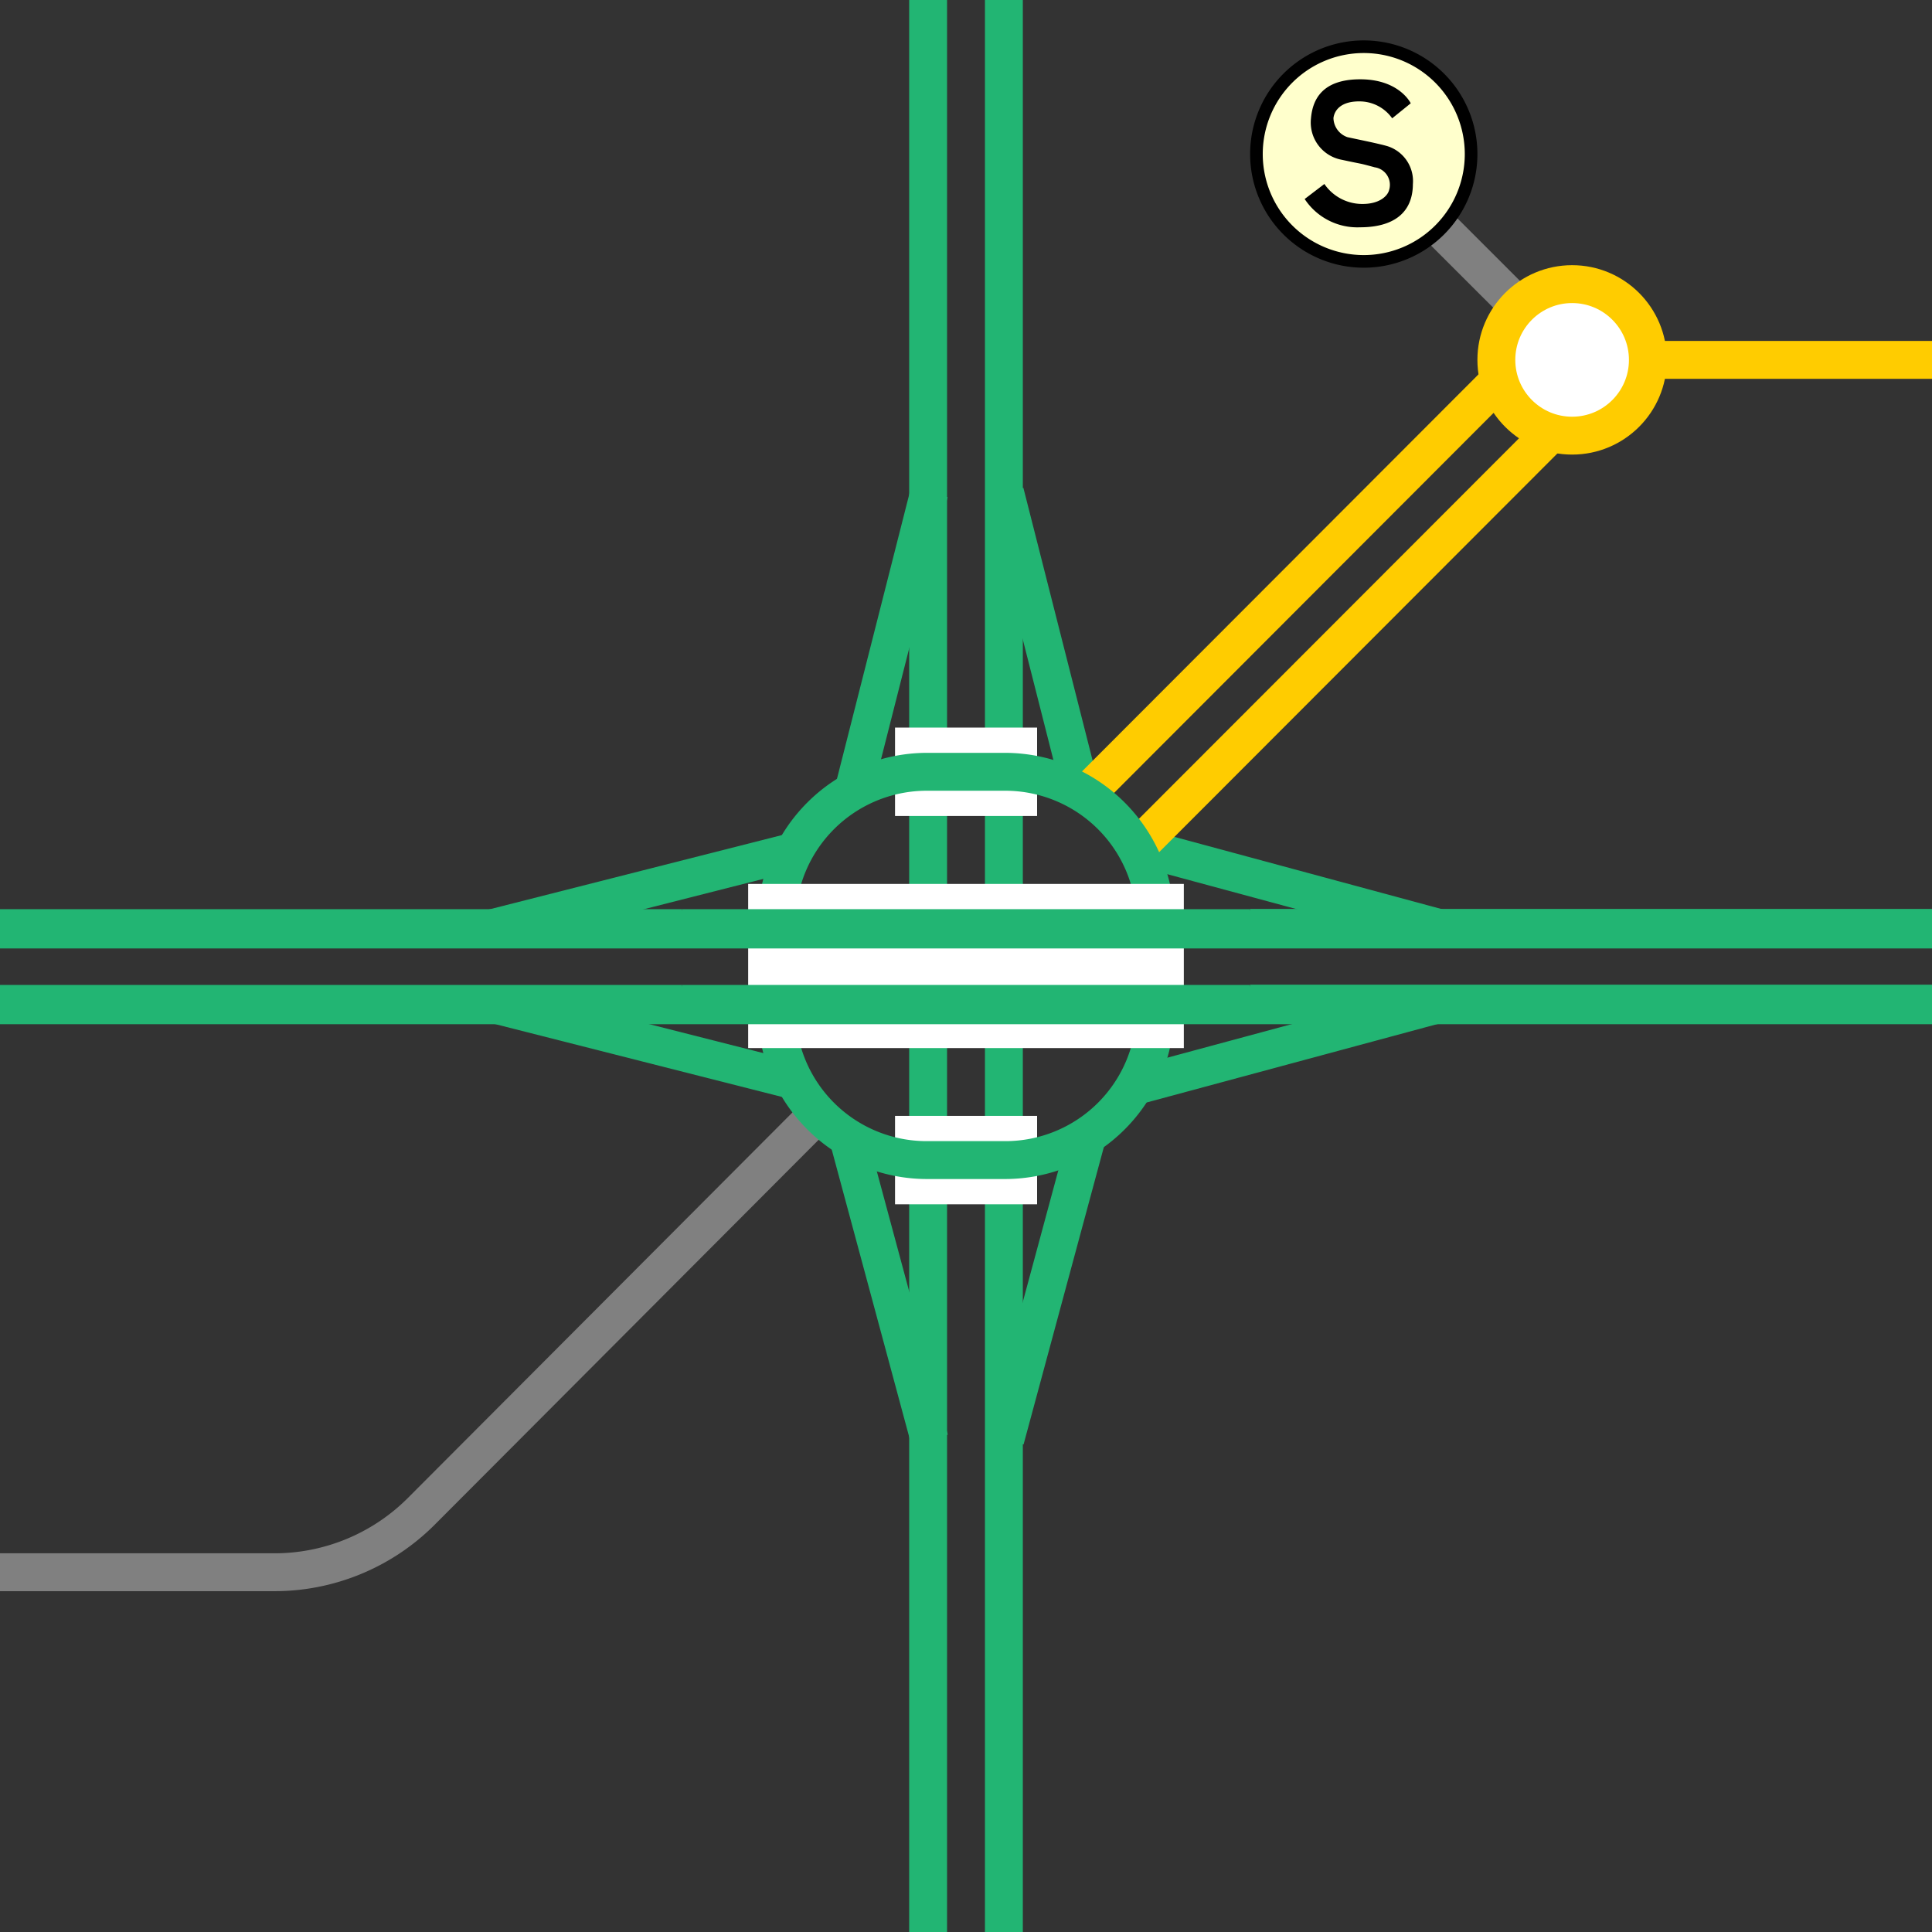 <svg viewBox="0 0 153 153" xmlns="http://www.w3.org/2000/svg"><rect x="0" y="0" width="153" height="153" fill="#333333" stroke="none"/><g stroke-miterlimit="10"><path d="m79.61 114 6.38-23.63" fill="none" stroke="#22b573" stroke-width="3"/><path d="m73.61 114-6.37-23.63" fill="none" stroke="#22b573" stroke-width="3"/><path d="m39 79.5 23.63 6" fill="none" stroke="#22b573" stroke-width="3"/><path d="m39 73.5 23.63-6" fill="none" stroke="#22b573" stroke-width="3"/><path d="m114 79.5-23.62 6.37" fill="none" stroke="#22b573" stroke-width="3"/><path d="m114 73.5-23.62-6.38" fill="none" stroke="#22b573" stroke-width="3"/><path d="m79.59 39 6 23.63" fill="none" stroke="#22b573" stroke-width="3"/><path d="m73.59 39-6 23.62" fill="none" stroke="#22b573" stroke-width="3"/><path d="m79.5 0v153" fill="none" stroke="#22b573" stroke-width="3"/><path d="m73.5 0v153" fill="none" stroke="#22b573" stroke-width="3"/><path d="m70.88 91.87h11.25" fill="none" stroke="#fff" stroke-width="7"/><path d="m70.88 61.12h11.25" fill="none" stroke="#fff" stroke-width="7"/><path d="m0 124.51h21.71a16.44 16.44 0 0 0 11.62-4.79l31.53-31.61" fill="none" stroke="#808080" stroke-width="3"/><path d="m121.11 27.74-34.66 34.71" fill="none" stroke="#fc0" stroke-width="3"/><path d="m125.25 31.87-34.67 34.71" fill="none" stroke="#fc0" stroke-width="3"/><path d="m124.13 28.12-13.13-13.12" fill="none" stroke="#808080" stroke-width="3"/><path d="m130.5 28.5h22.5" fill="none" stroke="#fc0" stroke-width="3"/><circle cx="124.5" cy="28.5" fill="#fff" r="6" stroke="#fc0" stroke-width="3"/></g><path d="m79.62 62.62a10.4 10.4 0 0 1 10.38 10.38v7a10.39 10.39 0 0 1 -10.38 10.37h-6.24a10.39 10.39 0 0 1 -10.38-10.37v-7a10.4 10.4 0 0 1 10.38-10.38zm0-3h-6.24a13.43 13.43 0 0 0 -13.38 13.38v7a13.42 13.42 0 0 0 13.38 13.37h6.24a13.42 13.42 0 0 0 13.38-13.37v-7a13.43 13.43 0 0 0 -13.38-13.38z" fill="#22b573"/><circle cx="107.97" cy="12.2" fill="#ffc" r="8.5"/><path d="m108 4.2a8 8 0 1 1 -8 8 8 8 0 0 1 8-8m0-1a9 9 0 1 0 9 9 9 9 0 0 0 -9-9z"/><path d="m110.25 9.37 1.47-1.19s-.9-1.9-4-1.9-3.78 1.7-3.9 3.09a3 3 0 0 0 2.42 3.28c2 .43 1.22.22 2.63.6a1.4 1.4 0 0 1 1.13 1.82c-.1.41-.73 1.13-2.25 1.08a3.64 3.64 0 0 1 -2.87-1.58l-1.56 1.19a5 5 0 0 0 4.38 2.24c2.66 0 4.18-1.15 4.19-3.42a2.9 2.9 0 0 0 -2-3c-.74-.22-2.57-.58-3.19-.72a1.64 1.64 0 0 1 -1.1-1.51c.08-.65.63-1.34 2.09-1.32a3.17 3.17 0 0 1 2.56 1.34z"/><path d="m59.25 76.5h34.5" fill="none" stroke="#fff" stroke-miterlimit="10" stroke-width="13"/><path d="m99 79.5h-45" fill="#fff" stroke="#22b573" stroke-miterlimit="10" stroke-width="3"/><path d="m99 73.5h-45" fill="#fff" stroke="#22b573" stroke-miterlimit="10" stroke-width="3"/><path d="m153 79.48h-54" fill="#fff" stroke="#22b573" stroke-miterlimit="10" stroke-width="3"/><path d="m153 73.48h-54" fill="#fff" stroke="#22b573" stroke-miterlimit="10" stroke-width="3"/><path d="m54 79.5h-54" fill="#fff" stroke="#22b573" stroke-miterlimit="10" stroke-width="3"/><path d="m54 73.5h-54" fill="#fff" stroke="#22b573" stroke-miterlimit="10" stroke-width="3"/><path d="m153 79.61h-153" fill="#fff" stroke="#22b573" stroke-miterlimit="10" stroke-width="3"/><path d="m153 73.61h-153" fill="#fff" stroke="#22b573" stroke-miterlimit="10" stroke-width="3"/></svg>